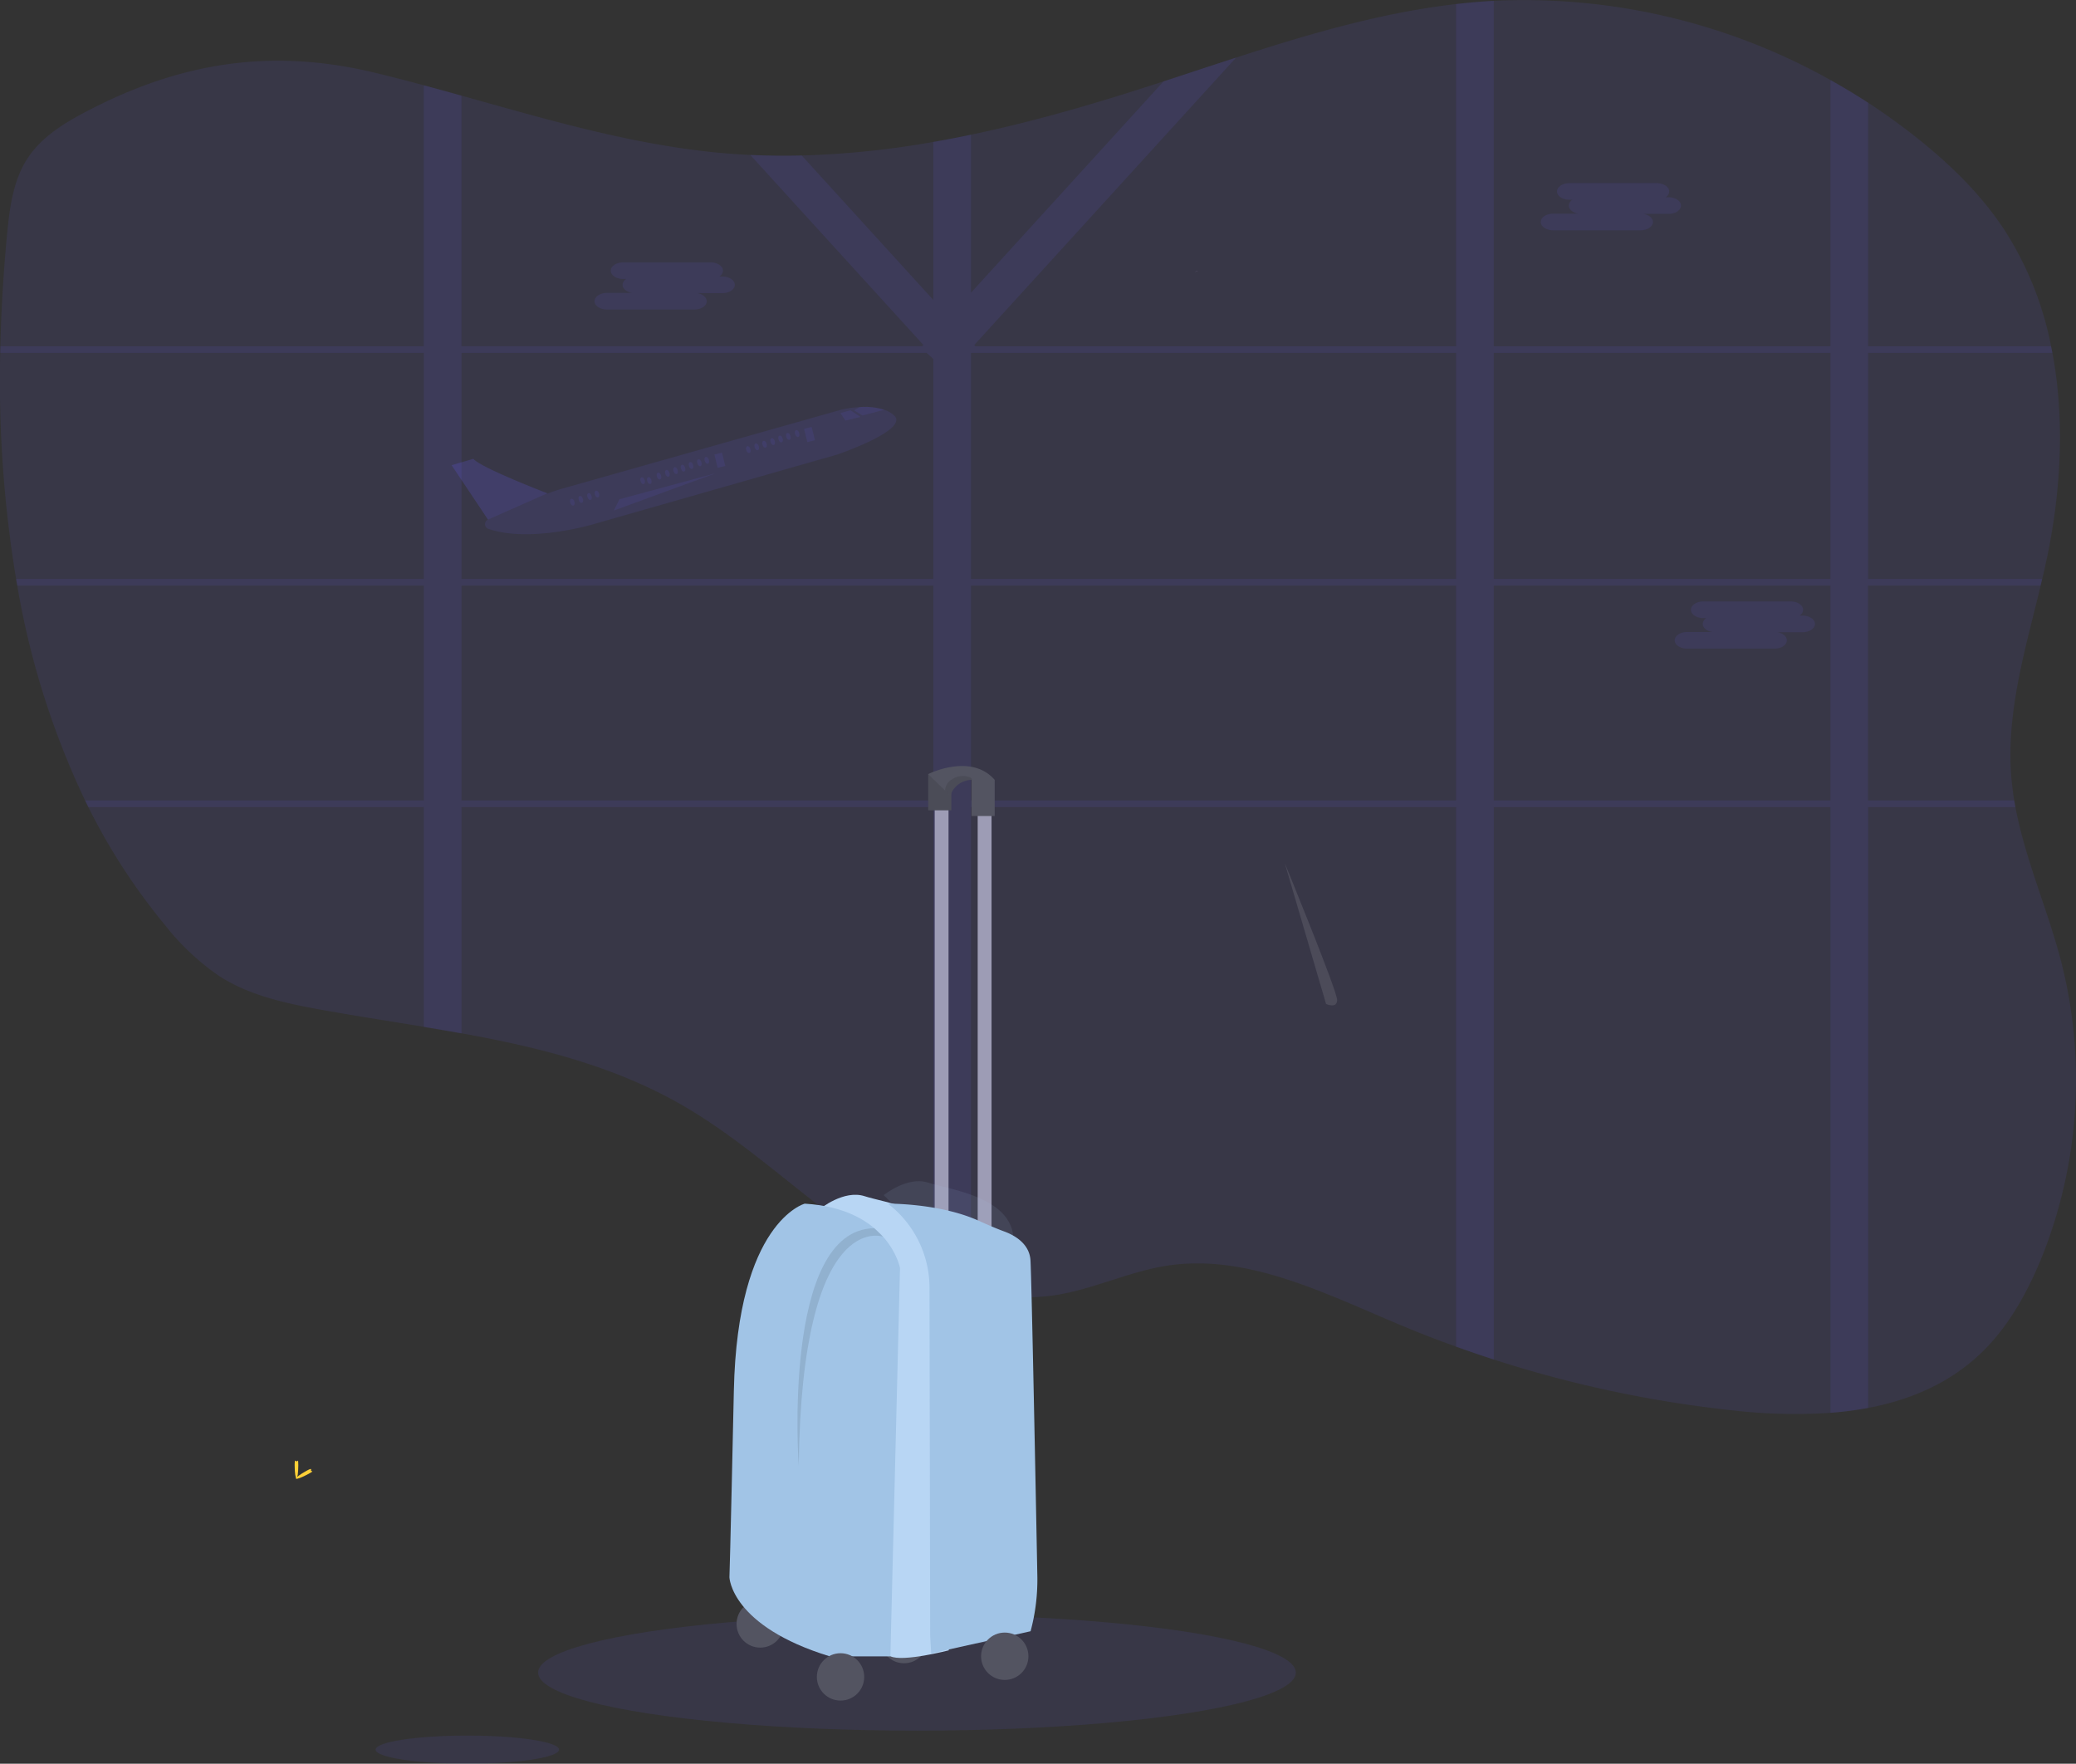 <svg xmlns="http://www.w3.org/2000/svg" width="458.252" height="389.268" viewBox="0 0 458.252 389.268">
  <rect x="0" y="0" width="458.252" height="389.268" fill="#333333" stroke="none"/>
  <g id="Group_3766" data-name="Group 3766" transform="translate(-0.002 0.002)">
    <path id="Path_3744" data-name="Path 3744" d="M254.247,701.014c0,1.6-.181,2.9-.4,2.9s-.406-1.3-.406-2.9.225-.851.45-.851S254.247,699.406,254.247,701.014Z" transform="translate(-188.396 -377.615)" fill="#ffd037"/>
    <path id="Path_3745" data-name="Path 3745" d="M256.766,704.848c-1.408.768-2.64,1.232-2.743,1.037s.949-.978,2.357-1.746.856-.21.978,0S258.174,704.081,256.766,704.848Z" transform="translate(-188.691 -379.537)" fill="#ffd037"/>
    <path id="Path_3750" data-name="Path 3750" d="M570.836,318.869c-3.134,7.555-7.247,14.8-13,20.351-7.012,6.767-15.72,10.459-25.045,12.224a75.44,75.44,0,0,1-8.312,1.076,120.82,120.82,0,0,1-22.15-.6,261.889,261.889,0,0,1-52.173-11.163q-4.181-1.35-8.312-2.841-6.239-2.225-12.356-4.8c-16.625-6.948-33.812-15.808-51.5-13.06-8.572,1.335-16.625,5.379-25.216,6.582a45.087,45.087,0,0,1-18.014-1.281,61.891,61.891,0,0,1-8.312-2.87,94.584,94.584,0,0,1-17.27-9.779c-12.958-9.056-24.585-20.283-38.228-28.126-15.041-8.65-31.69-12.762-48.653-15.828q-4.142-.748-8.312-1.428c-7.848-1.3-15.716-2.494-23.471-3.912-7.471-1.379-15.075-3.066-21.578-7.212a53.947,53.947,0,0,1-12.122-11.373,135.684,135.684,0,0,1-16.889-26q-.367-.733-.719-1.467a180.421,180.421,0,0,1-14.977-47.43c-.088-.489-.171-.978-.254-1.467a267.845,267.845,0,0,1-3.5-49.875l.029-1.467c.191-8.259.7-16.483,1.467-24.59.548-5.7,1.281-11.618,4.234-16.41s7.775-7.9,12.591-10.449c21.172-11.281,41.47-14.42,64.246-8.953,3.658.875,7.3,1.819,10.943,2.8,2.772.743,5.545,1.511,8.313,2.283,19.133,5.335,38.218,11.012,58,12.713q2.865.249,5.736.381,5.677.264,11.354.117a196.168,196.168,0,0,0,29.064-2.993q4.166-.719,8.312-1.594c11.931-2.489,23.754-5.809,35.387-9.481q3.565-1.125,7.119-2.288c5.34-1.746,10.679-3.525,16.028-5.256,15.965-5.178,32.037-9.907,48.545-11.814q2.122-.244,4.244-.425c1.354-.117,2.714-.21,4.068-.279A138.357,138.357,0,0,1,524.477,58.36q4.23,2.357,8.313,5.007,5.657,3.682,10.968,7.921c7.256,5.794,14.048,12.391,19.221,20.317a73.53,73.53,0,0,1,10.2,25.5c.1.489.2.978.288,1.467,2.763,14.713,1.9,30.492-1.2,45.235-.328,1.545-.675,3.1-1.037,4.64-.112.489-.23.978-.347,1.467-3.345,13.941-7.618,27.842-6.5,42.1.142,1.795.367,3.574.66,5.335.083.489.166.978.259,1.467,2.181,11.628,7.139,22.659,10.112,34.174a105.286,105.286,0,0,1-4.572,65.879Z" transform="translate(-120.42 -40.7)" fill="#6c63ff" opacity="0.1"/>
    <path id="Path_3751" data-name="Path 3751" d="M532.845,118.787h40.673c-.088-.489-.186-.978-.288-1.467H532.845V63.563q-4.078-2.645-8.312-5.007V117.32H450.209V41.08c-1.354.068-2.714.161-4.068.279s-2.831.264-4.244.425V117.32H335.79l-.254-.279,57.811-63.449C388,55.324,382.657,57.1,377.318,58.849l-42.506,46.643V70.619q-4.151.875-8.312,1.594V107.1l-29.064-31.9q-5.677.137-11.354-.117L324.3,117.027l-.254.279H222.339V62c-2.768-.773-5.54-1.54-8.312-2.283V117.32H120.559l-.029,1.467h93.506v49.875h-90.01c.083.489.166.978.254,1.467h89.755v47.43H139.258q.352.733.719,1.467h74.06v48.535q4.166.68,8.313,1.428V219.026H326.5V322.688a61.9,61.9,0,0,0,8.313,2.87V219.026H441.9V338.11q4.137,1.5,8.313,2.841V219.026h74.324V352.711a75.441,75.441,0,0,0,8.313-1.076V219.026h32.507c-.093-.489-.176-.978-.259-1.467H532.82v-47.43h38.091c.117-.489.235-.978.347-1.467H532.845Zm-8.312,0v49.875H450.209V118.787ZM441.9,168.662H334.812V118.787H441.9ZM222.348,118.787H325.032l1.467,1.335v48.54H222.348Zm0,98.772v-47.43H326.5v47.43Zm112.463,0v-47.43H441.9v47.43Zm189.721,0H450.209v-47.43h74.324Z" transform="translate(-120.475 -40.895)" fill="#6c63ff" opacity="0.1"/>
    <path id="Path_3752" data-name="Path 3752" d="M421.942,226.207a6.357,6.357,0,0,0-2.142-1.218,14.356,14.356,0,0,0-5.442-.592,24.611,24.611,0,0,0-4,.557l-61.444,17.383q-1.741.489-3.423,1.139c-3.961-1.55-15.158-6.034-16.385-7.643l-4.816,1.408,8.029,11.985h0a1.1,1.1,0,0,0,.083,2.049c9.256,3.178,23.236-1.042,23.236-1.042L409.327,234.9S425.531,229.414,421.942,226.207Z" transform="translate(-224.603 -134.55)" fill="#6c63ff" opacity="0.1"/>
    <ellipse id="Ellipse_424" data-name="Ellipse 424" cx="0.469" cy="0.782" rx="0.469" ry="0.782" transform="translate(125.648 110.24) rotate(-18.22)" fill="#6c63ff" opacity="0.1"/>
    <ellipse id="Ellipse_425" data-name="Ellipse 425" cx="0.469" cy="0.782" rx="0.469" ry="0.782" transform="translate(127.518 109.623) rotate(-18.22)" fill="#6c63ff" opacity="0.1"/>
    <ellipse id="Ellipse_426" data-name="Ellipse 426" cx="0.469" cy="0.782" rx="0.469" ry="0.782" transform="translate(131.088 108.447) rotate(-18.22)" fill="#6c63ff" opacity="0.1"/>
    <ellipse id="Ellipse_427" data-name="Ellipse 427" cx="0.469" cy="0.782" rx="0.469" ry="0.782" transform="translate(141.163 105.49) rotate(-18.22)" fill="#6c63ff" opacity="0.1"/>
    <ellipse id="Ellipse_428" data-name="Ellipse 428" cx="0.469" cy="0.782" rx="0.469" ry="0.782" transform="translate(142.637 105.462) rotate(-18.072)" fill="#6c63ff" opacity="0.1"/>
    <ellipse id="Ellipse_429" data-name="Ellipse 429" cx="0.469" cy="0.782" rx="0.469" ry="0.782" transform="translate(144.778 104.475) rotate(-18.22)" fill="#6c63ff" opacity="0.1"/>
    <ellipse id="Ellipse_430" data-name="Ellipse 430" cx="0.469" cy="0.782" rx="0.469" ry="0.782" transform="translate(146.626 103.864) rotate(-18.22)" fill="#6c63ff" opacity="0.1"/>
    <ellipse id="Ellipse_431" data-name="Ellipse 431" cx="0.469" cy="0.782" rx="0.469" ry="0.782" transform="translate(148.441 103.268) rotate(-18.22)" fill="#6c63ff" opacity="0.1"/>
    <ellipse id="Ellipse_432" data-name="Ellipse 432" cx="0.469" cy="0.782" rx="0.469" ry="0.782" transform="translate(150.082 102.727) rotate(-18.22)" fill="#6c63ff" opacity="0.1"/>
    <ellipse id="Ellipse_433" data-name="Ellipse 433" cx="0.469" cy="0.782" rx="0.469" ry="0.782" transform="translate(151.847 102.146) rotate(-18.22)" fill="#6c63ff" opacity="0.1"/>
    <ellipse id="Ellipse_434" data-name="Ellipse 434" cx="0.469" cy="0.782" rx="0.469" ry="0.782" transform="translate(153.69 101.537) rotate(-18.22)" fill="#6c63ff" opacity="0.1"/>
    <ellipse id="Ellipse_435" data-name="Ellipse 435" cx="0.469" cy="0.782" rx="0.469" ry="0.782" transform="translate(155.327 100.998) rotate(-18.22)" fill="#6c63ff" opacity="0.1"/>
    <ellipse id="Ellipse_436" data-name="Ellipse 436" cx="0.469" cy="0.782" rx="0.469" ry="0.782" transform="translate(164.502 98.63) rotate(-18.22)" fill="#6c63ff" opacity="0.1"/>
    <ellipse id="Ellipse_437" data-name="Ellipse 437" cx="0.469" cy="0.782" rx="0.469" ry="0.782" transform="translate(168.078 97.454) rotate(-18.22)" fill="#6c63ff" opacity="0.1"/>
    <ellipse id="Ellipse_438" data-name="Ellipse 438" cx="0.469" cy="0.782" rx="0.469" ry="0.782" transform="translate(169.871 96.863) rotate(-18.22)" fill="#6c63ff" opacity="0.1"/>
    <ellipse id="Ellipse_439" data-name="Ellipse 439" cx="0.469" cy="0.782" rx="0.469" ry="0.782" transform="translate(171.615 96.289) rotate(-18.22)" fill="#6c63ff" opacity="0.1"/>
    <ellipse id="Ellipse_440" data-name="Ellipse 440" cx="0.469" cy="0.782" rx="0.469" ry="0.782" transform="translate(173.327 95.722) rotate(-18.22)" fill="#6c63ff" opacity="0.1"/>
    <ellipse id="Ellipse_441" data-name="Ellipse 441" cx="0.469" cy="0.782" rx="0.469" ry="0.782" transform="translate(175.27 95.089) rotate(-18.22)" fill="#6c63ff" opacity="0.1"/>
    <ellipse id="Ellipse_442" data-name="Ellipse 442" cx="0.469" cy="0.782" rx="0.469" ry="0.782" transform="translate(166.347 98.02) rotate(-18.22)" fill="#6c63ff" opacity="0.1"/>
    <ellipse id="Ellipse_443" data-name="Ellipse 443" cx="0.469" cy="0.782" rx="0.469" ry="0.782" transform="translate(129.443 108.989) rotate(-18.22)" fill="#6c63ff" opacity="0.1"/>
    <rect id="Rectangle_2982" data-name="Rectangle 2982" width="1.731" height="3.017" transform="matrix(0.971, -0.24, 0.24, 0.971, 157.689, 100.315)" fill="#6c63ff" opacity="0.1"/>
    <rect id="Rectangle_2983" data-name="Rectangle 2983" width="1.731" height="3.017" transform="matrix(0.971, -0.24, 0.24, 0.971, 177.487, 94.644)" fill="#6c63ff" opacity="0.1"/>
    <path id="Path_3753" data-name="Path 3753" d="M381.62,185.21l-2.23.587,1.115,1.682,3.305-.821Z" transform="translate(-193.879 -94.649)" fill="#6c63ff" opacity="0.1"/>
    <path id="Path_3754" data-name="Path 3754" d="M512.65,224.99l-4.821,1.257L506,225.112l1.218-.714A14.356,14.356,0,0,1,512.65,224.99Z" transform="translate(-317.462 -134.551)" fill="#6c63ff" opacity="0.1"/>
    <path id="Path_3755" data-name="Path 3755" d="M324.3,249.168l8.029,12.024,13.114-5.814s-14.84-5.662-16.327-7.618Z" transform="translate(-224.608 -146.515)" fill="#6c63ff" opacity="0.1"/>
    <path id="Path_3756" data-name="Path 3756" d="M299.549,213.63l-21.187,5.721-1.252,2.5Z" transform="translate(-141.611 -109.172)" fill="#6c63ff" opacity="0.1"/>
    <path id="Path_3757" data-name="Path 3757" d="M844.188,126.48h-.645a1.6,1.6,0,0,0,.787-1.281h0c0-1.012-1.237-1.839-2.753-1.839h-19.27c-1.516,0-2.753.826-2.753,1.839h0c0,1.007,1.237,1.834,2.753,1.834h.641a1.6,1.6,0,0,0-.782,1.281c0,.865.9,1.589,2.1,1.785h-5.55c-1.511,0-2.748.826-2.748,1.839s1.237,1.834,2.748,1.834h19.27c1.511,0,2.753-.826,2.753-1.834,0-.861-.9-1.589-2.107-1.785h5.55c1.511,0,2.748-.826,2.748-1.839S845.7,126.48,844.188,126.48Z" transform="translate(-475.866 -82.943)" fill="#6c63ff" opacity="0.1"/>
    <path id="Path_3758" data-name="Path 3758" d="M417.029,162.24h-.645a1.6,1.6,0,0,0,.787-1.281h0c0-1.007-1.237-1.839-2.753-1.839h-19.27c-1.516,0-2.753.831-2.753,1.839h0c0,1.012,1.237,1.839,2.753,1.839h.641a1.6,1.6,0,0,0-.787,1.281c0,.861.9,1.584,2.107,1.78h-5.55c-1.511,0-2.748.826-2.748,1.839s1.237,1.839,2.748,1.839h19.275c1.511,0,2.748-.826,2.748-1.839,0-.861-.9-1.589-2.1-1.785h5.55c1.511,0,2.748-.826,2.748-1.834S418.539,162.24,417.029,162.24Z" transform="translate(-257.574 -101.217)" fill="#6c63ff" opacity="0.1"/>
    <path id="Path_3759" data-name="Path 3759" d="M904.644,315.3H904a1.6,1.6,0,0,0,.787-1.281h0c0-1.012-1.242-1.839-2.753-1.839H882.762c-1.511,0-2.748.826-2.748,1.839h0c0,1.012,1.237,1.839,2.748,1.839h.645a1.589,1.589,0,0,0-.787,1.281c0,.861.9,1.584,2.107,1.78h-5.55c-1.511,0-2.748.826-2.748,1.839s1.237,1.839,2.748,1.839h19.275c1.511,0,2.748-.826,2.748-1.839,0-.861-.9-1.589-2.1-1.785h5.545c1.516,0,2.753-.826,2.753-1.834S906.159,315.3,904.644,315.3Z" transform="translate(-506.762 -179.435)" fill="#6c63ff" opacity="0.1"/>
    <ellipse id="Ellipse_444" data-name="Ellipse 444" cx="83.632" cy="12.81" rx="83.632" ry="12.81" transform="translate(118.783 356.347)" fill="#6c63ff" opacity="0.1"/>
    <ellipse id="Ellipse_447" data-name="Ellipse 447" cx="20.243" cy="3.105" rx="20.243" ry="3.105" transform="translate(82.914 383.055)" fill="#6c63ff" opacity="0.1"/>
    <path id="Path_3766" data-name="Path 3766" d="M660.6,163s-.274.064-.748.2A1.467,1.467,0,0,1,660.6,163Z" transform="translate(-396.084 -103.2)" fill="#67647e"/>
    <path id="Path_3812" data-name="Path 3812" d="M700.38,430.19l9.129,31.133s2.445,1.139,2.445-.895S700.38,430.19,700.38,430.19Z" transform="translate(-416.796 -239.742)" fill="#fff" opacity="0.1"/>
    <path id="Path_3820" data-name="Path 3820" d="M660.6,163s-.274.064-.748.2A1.467,1.467,0,0,1,660.6,163Z" transform="translate(-396.084 -103.2)" opacity="0.1"/>
    <rect id="Rectangle_2984" data-name="Rectangle 2984" width="3.056" height="93.296" transform="translate(206.322 177.784)" fill="#9d9cb5"/>
    <rect id="Rectangle_2985" data-name="Rectangle 2985" width="3.061" height="93.296" transform="translate(215.813 177.784)" fill="#9d9cb5"/>
    <circle id="Ellipse_451" data-name="Ellipse 451" cx="5.227" cy="5.227" r="5.227" transform="translate(194.332 356.639)" fill="#535461"/>
    <path id="Path_3830" data-name="Path 3830" d="M490.71,583.07s5.212-4.239,9.779-2.772,16.459,2.934,18.581,10.43,0,89.809,0,89.809-10.127,2.631-12.88,1.306-2.445-13.691-2.445-13.691l-.812-73Z" transform="translate(-309.648 -316.294)" fill="#b8d6f4"/>
    <path id="Path_3831" data-name="Path 3831" d="M490.71,583.07s5.212-4.239,9.779-2.772,16.459,2.934,18.581,10.43,0,89.809,0,89.809-10.127,2.631-12.88,1.306-2.445-13.691-2.445-13.691l-.812-73Z" transform="translate(-295.648 -319.294)" fill="#a1c4e6" opacity="0.1"/>
    <path id="Path_3832" data-name="Path 3832" d="M554.795,678.371l-21.94,4.89-.23-3.912-.142-76.8A23.407,23.407,0,0,0,523.3,584h0s11.359-.152,20.048,3.775c1.858.836,3.721,1.658,5.633,2.362,2.372.875,5.589,2.738,5.794,6.415.264,4.792,1.183,52.261,1.511,69.542A43.889,43.889,0,0,1,554.795,678.371Z" transform="translate(-327.303 -318.343)" fill="#a1c4e6"/>
    <rect id="Rectangle_2986" data-name="Rectangle 2986" width="5.095" height="7.985" transform="translate(204.899 170.855)" fill="#535461"/>
    <rect id="Rectangle_2987" data-name="Rectangle 2987" width="5.095" height="7.985" transform="translate(204.899 170.855)" opacity="0.1"/>
    <rect id="Rectangle_2988" data-name="Rectangle 2988" width="5.095" height="7.985" transform="translate(214.473 172.117)" fill="#535461"/>
    <path id="Path_3833" data-name="Path 3833" d="M554.1,389.512h-5.11a5.066,5.066,0,0,0-4.484,2.973c-.073.156-.142.318-.205.489l-1.125-1.086-2.337-2.259-1.428-1.379S548.842,383.482,554.1,389.512Z" transform="translate(-334.535 -217.395)" fill="#535461"/>
    <circle id="Ellipse_452" data-name="Ellipse 452" cx="5.227" cy="5.227" r="5.227" transform="translate(216.561 360.321)" fill="#535461"/>
    <circle id="Ellipse_453" data-name="Ellipse 453" cx="5.227" cy="5.227" r="5.227" transform="translate(162.588 353.187)" fill="#535461"/>
    <path id="Path_3834" data-name="Path 3834" d="M466.335,584s-14.835,3.912-15.647,41.24-.978,41.235-.978,41.235.323,10.757,22.165,17.442h13.364l2.122-85.736S484.916,585.12,466.335,584Z" transform="translate(-288.696 -318.343)" fill="#a1c4e6"/>
    <path id="Path_3835" data-name="Path 3835" d="M480.709,647.508s-3.8-52.193,16.684-52.418l1.922,1.868S481.379,590.459,480.709,647.508Z" transform="translate(-304.395 -324.011)" opacity="0.1"/>
    <circle id="Ellipse_454" data-name="Ellipse 454" cx="5.227" cy="5.227" r="5.227" transform="translate(180.314 364.879)" fill="#535461"/>
    <path id="Path_3836" data-name="Path 3836" d="M552.991,391.788a.069.069,0,0,1,0,.029h-.073a5.066,5.066,0,0,0-4.484,2.973c-.073.156-.142.318-.205.489l-1.125-1.086a1.9,1.9,0,0,1,0-.288,2.934,2.934,0,0,1,1.105-1.922,4.4,4.4,0,0,1,4.249-.768C552.747,391.309,553.045,391.514,552.991,391.788Z" transform="translate(-338.465 -219.701)" opacity="0.1"/>
  </g>
</svg>

